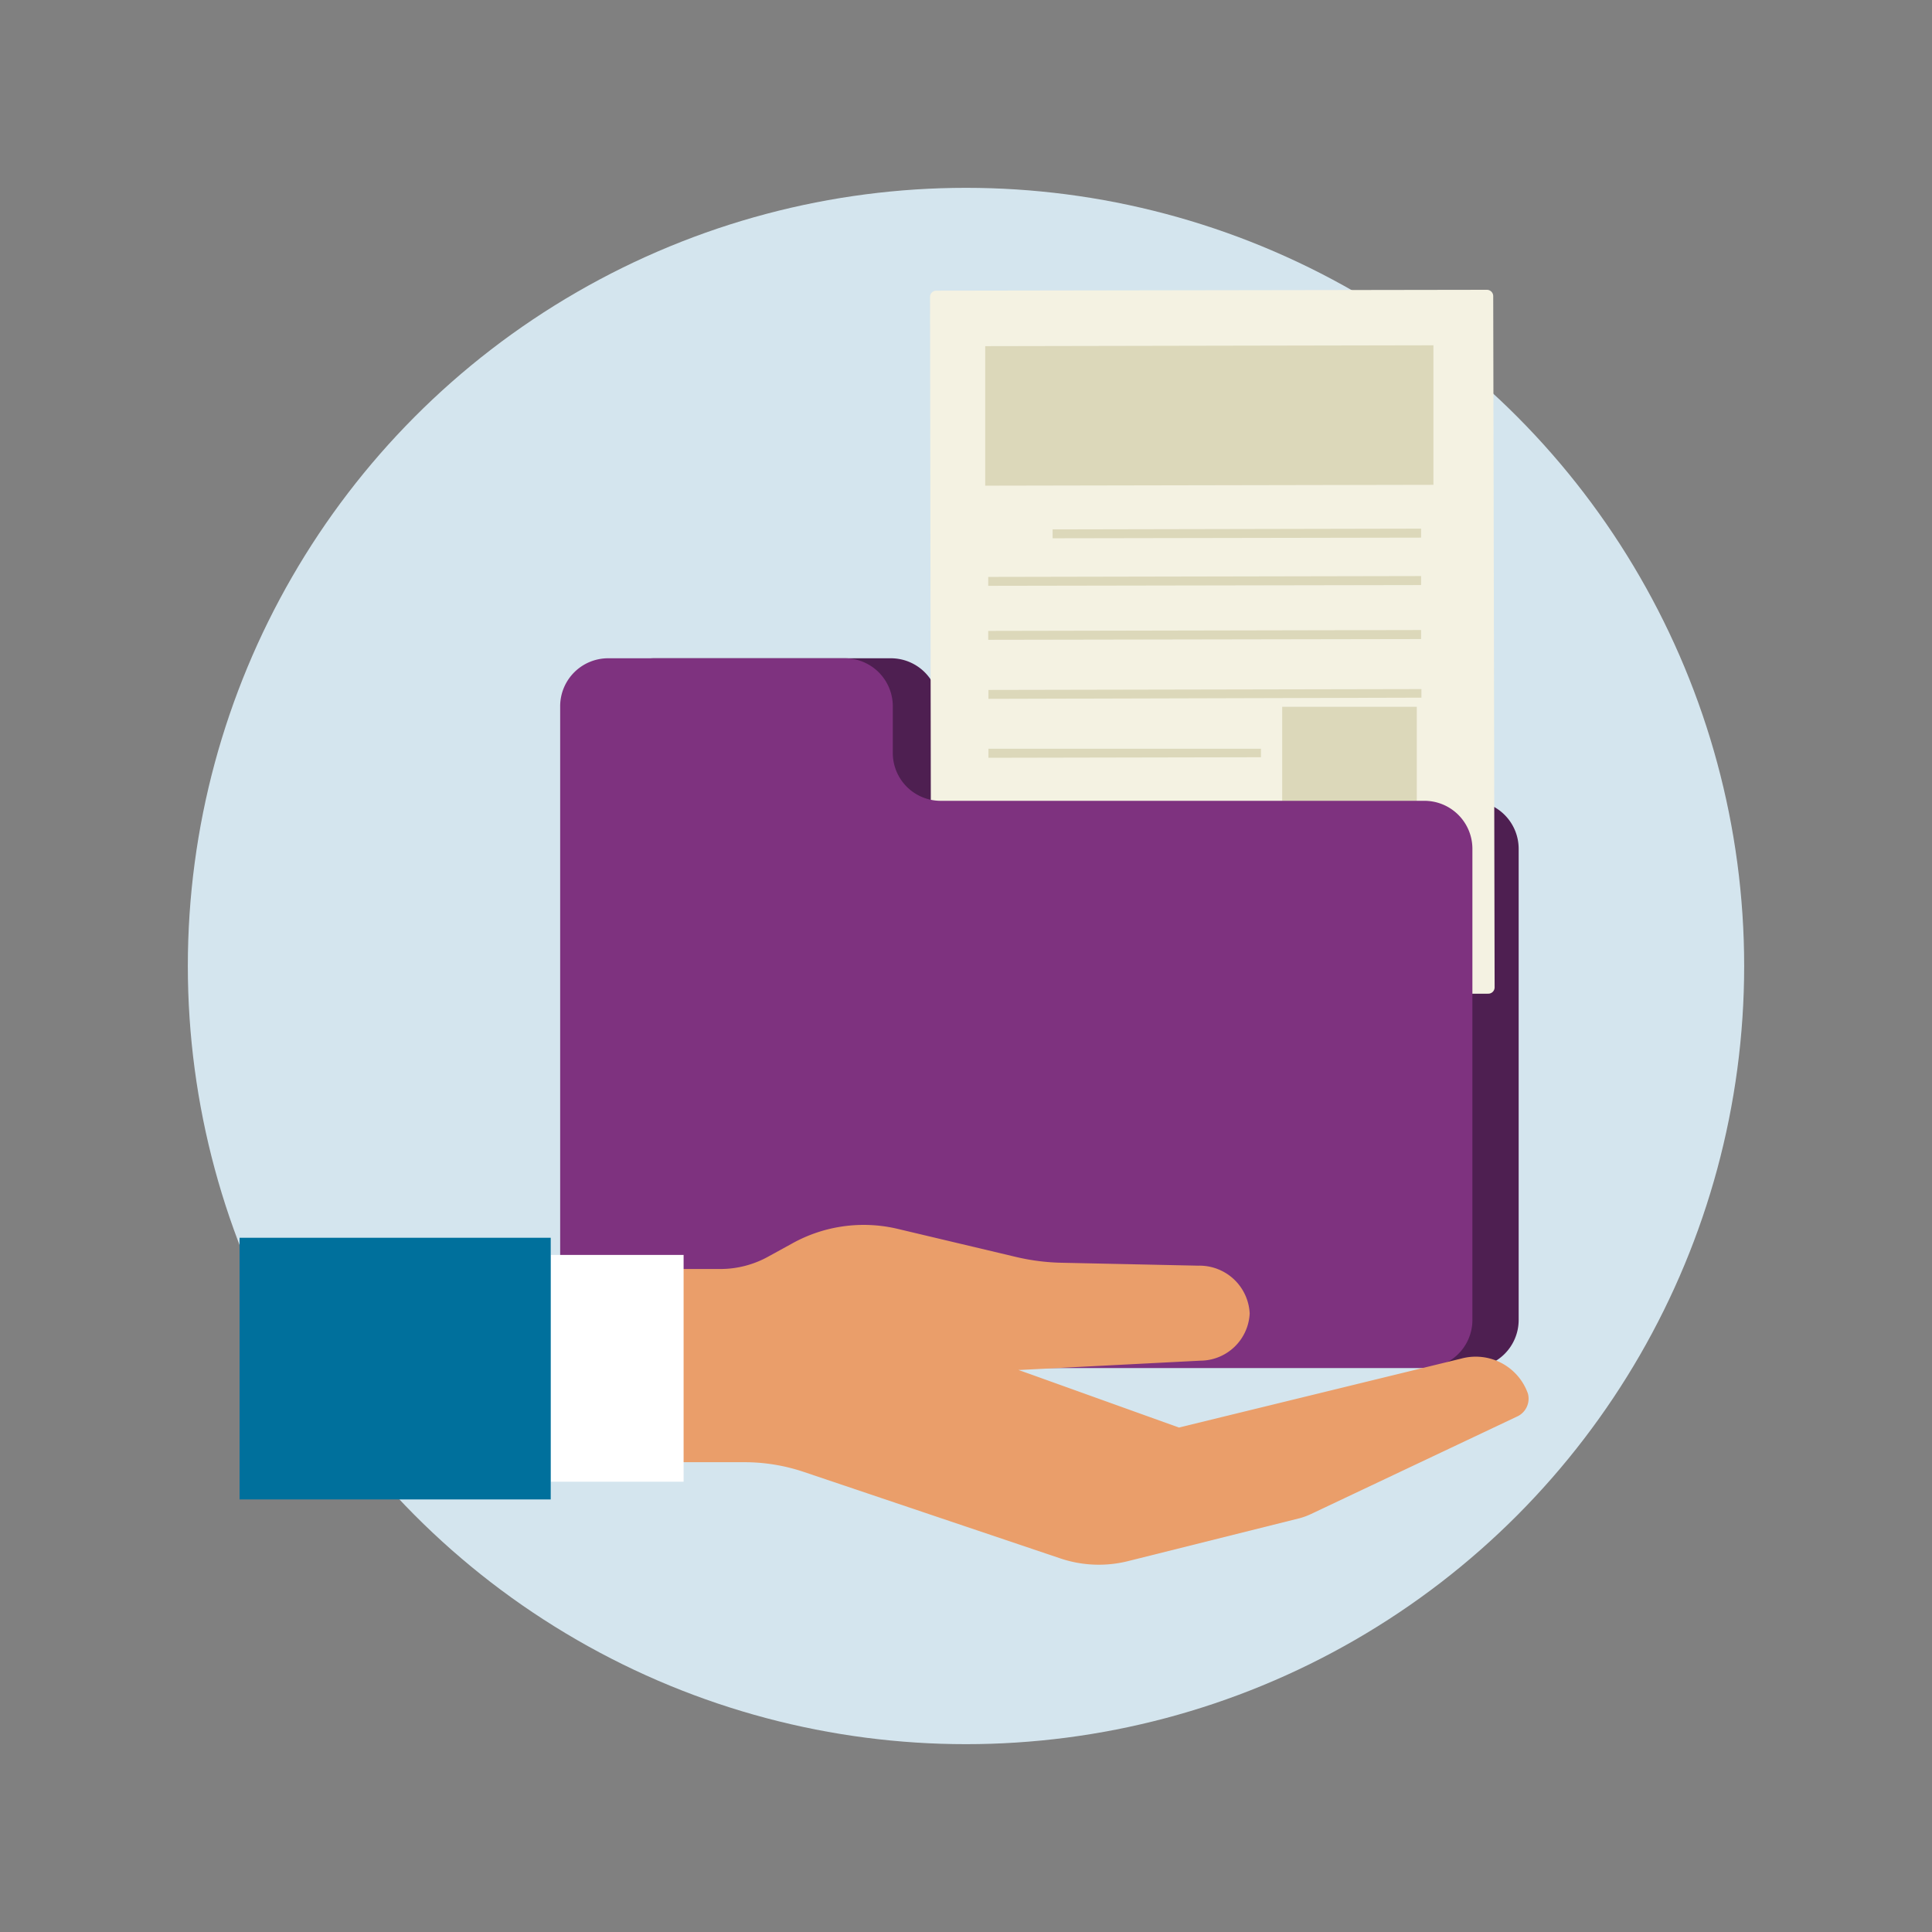 <svg xmlns="http://www.w3.org/2000/svg" xmlns:xlink="http://www.w3.org/1999/xlink" viewBox="0 0 180 180"><rect x="0" y="0" width="180" height="180" fill="#808080" stroke="none"/><defs><style>.a{fill:none;}.b{fill:#d4e5ee;}.c{clip-path:url(#a);}.d{fill:#4e1f51;}.e{fill:#f4f2e2;}.f{fill:#dcd8ba;}.g{fill:#e6e6e7;}.h{fill:#7e327f;}.i{fill:#ea9e6a;}.j{fill:#fff;}.k{fill:#00709c;}</style><clipPath id="a"><rect class="a" x="22.32" y="27" width="120.63" height="118.83"/></clipPath></defs><circle class="b" cx="90" cy="90" r="72.5"/><g class="c"><path class="d" d="M87.47,70.18v-4.4A4.47,4.47,0,0,0,83,61.33h-22a4.47,4.47,0,0,0-4.5,4.45V123a4.47,4.47,0,0,0,4.5,4.45h76a4.47,4.47,0,0,0,4.49-4.45V79.06a4.47,4.47,0,0,0-4.49-4.45h-45A4.46,4.46,0,0,1,87.47,70.18Z"/><rect class="a" x="57.07" y="101.53" width="85.96" height="28.54"/><rect class="a" x="87.75" y="27.94" width="54.22" height="68.08"/><path class="e" d="M86.75,92.15l-.1-64.5a.58.58,0,0,1,.58-.57L138.54,27a.59.59,0,0,1,.58.58L139.25,92a.59.59,0,0,1-.58.58l-51.31.1A.56.56,0,0,1,86.75,92.15Z"/><path class="f" d="M132.4,49.25l-34.33.07v.83l34.33-.06Z"/><path class="f" d="M132.4,53.67l-40.33.08v.83l40.33-.07Z"/><path class="f" d="M132.4,58.7l-40.33.08v.83l40.33-.07Z"/><path class="f" d="M132.43,64.2l-40.34.08v.83L132.43,65Z"/><path class="g" d="M117.51,74.79l-25.39,0v.84l25.39-.05Z"/><path class="f" d="M117.48,69.76l-25.39,0v.84l25.39-.05Z"/><path class="g" d="M132.45,79.18l-40.33.07v.84L132.46,80Z"/><path class="g" d="M132.45,84.2l-40.33.08v.84L132.46,85Z"/><path class="g" d="M132.48,89.7l-40.33.08v.84l40.33-.08Z"/><path class="f" d="M133.55,32.17l-41.76.08,0,13,41.76-.08Z"/><path class="f" d="M132,65.85l-12.54,0,0,12.1L132,78Z"/><path class="h" d="M83.18,70.18v-4.4a4.47,4.47,0,0,0-4.5-4.45h-22a4.47,4.47,0,0,0-4.49,4.45V123a4.47,4.47,0,0,0,4.49,4.45h76a4.47,4.47,0,0,0,4.5-4.45V79.06a4.47,4.47,0,0,0-4.5-4.45h-45A4.46,4.46,0,0,1,83.18,70.18Z"/><path class="i" d="M73.77,115.87a13.71,13.71,0,0,1,9.86-1.38l11,2.61a20.22,20.22,0,0,0,4.39.55l12.62.27a4.68,4.68,0,0,1,4.79,4.45,4.62,4.62,0,0,1-4.58,4.4l-16.71.86h-.27l1.32.47L109.84,133l26.29-6.42a5.16,5.16,0,0,1,6.22,3.25,1.83,1.83,0,0,1-1.06,2.17l-19.15,9.06a6.39,6.39,0,0,1-1.06.39l-16,4a11.23,11.23,0,0,1-6.24-.24l-23.91-8.06a17.32,17.32,0,0,0-5.55-.92h-16v-18H67.13a9.2,9.2,0,0,0,4.49-1.18Z"/><path class="j" d="M63.69,116.92H51.31v21.13H63.69Z"/><path class="k" d="M51.31,115.32h-29V139.7h29Z"/></g></svg>